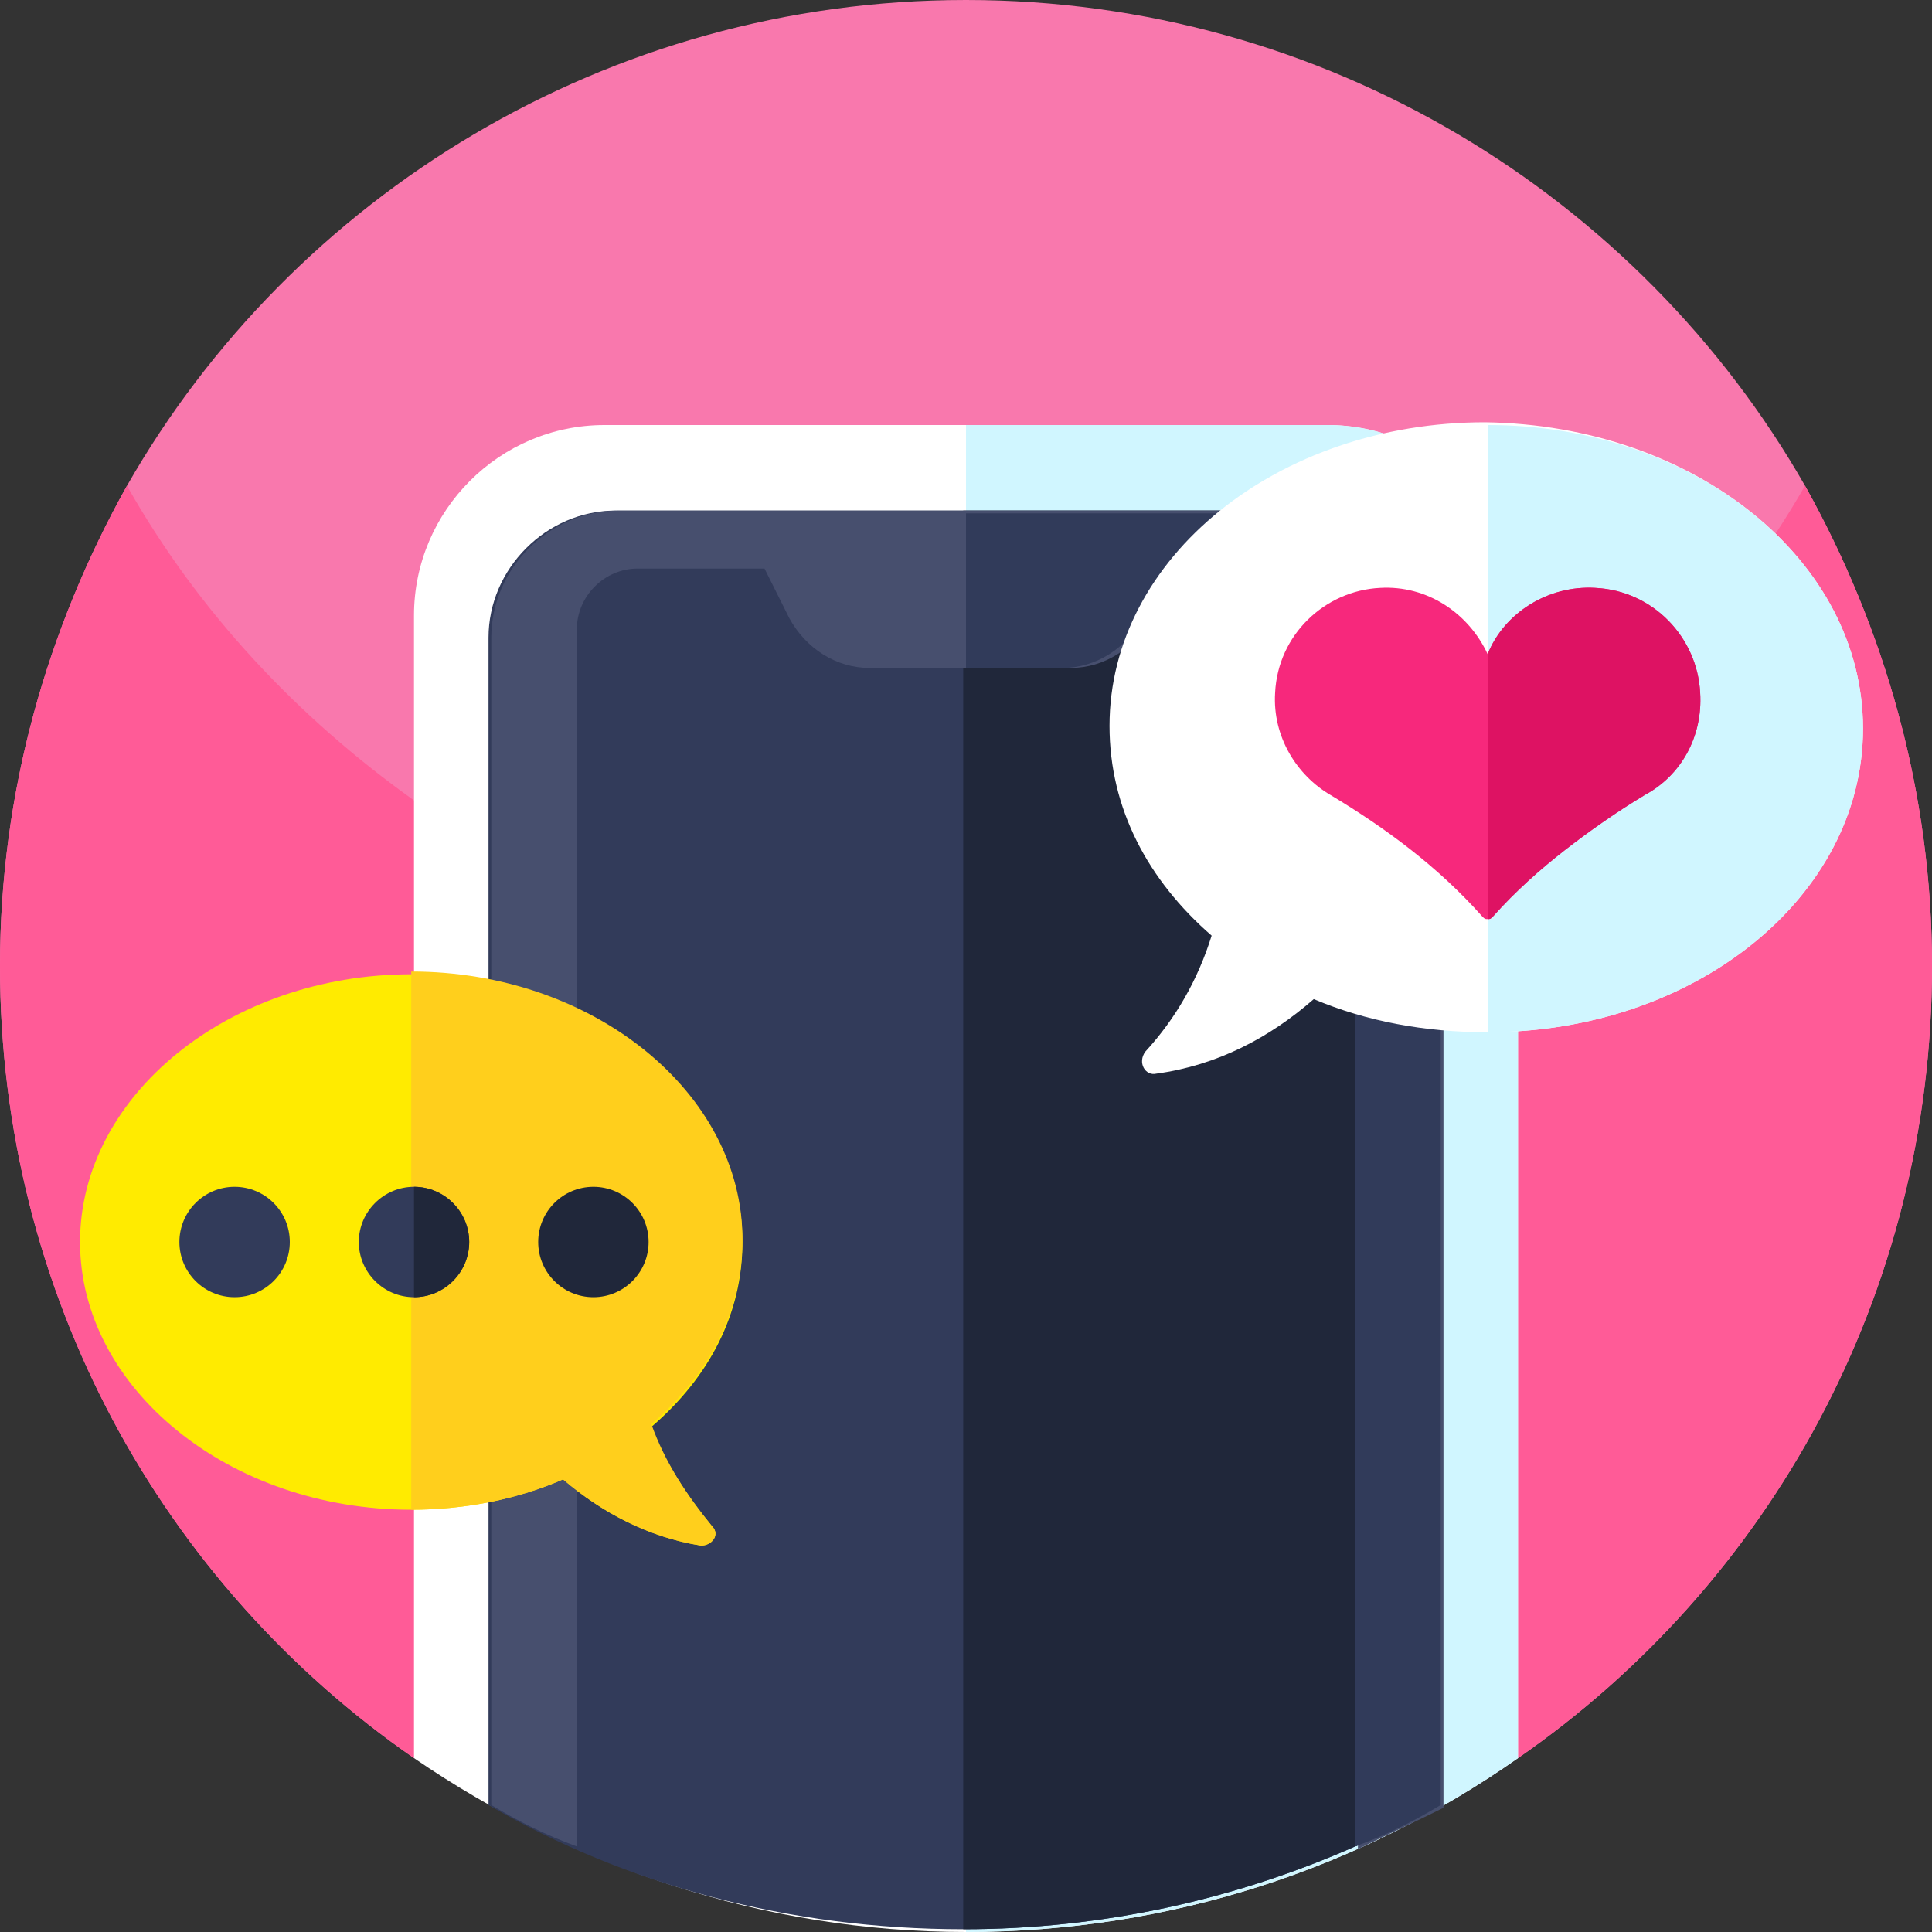 <?xml version="1.0" encoding="utf-8"?>
<!-- Generator: Adobe Illustrator 26.5.0, SVG Export Plug-In . SVG Version: 6.00 Build 0)  -->
<svg version="1.1" id="Capa_1" xmlns="http://www.w3.org/2000/svg" xmlns:xlink="http://www.w3.org/1999/xlink" x="0px" y="0px"
	 width="70px" height="70px" viewBox="0 0 70 70" style="enable-background:new 0 0 70 70;" xml:space="preserve">
<rect x="0" y="0" width="70" height="70" fill="#333333" stroke="none"/>
<style type="text/css">
	.st0{fill:#F978AD;}
	.st1{fill:#FF5B97;}
	.st2{fill:#FFFFFF;}
	.st3{fill:#D0F6FF;}
	.st4{fill:#323B5A;}
	.st5{fill:#20273A;}
	.st6{fill:#474F6E;}
	.st7{fill:#313B5A;}
	.st8{fill:#F7287C;}
	.st9{fill:#DE1263;}
	.st10{fill:#FFEB00;}
	.st11{fill:#FFCF1C;}
</style>
<g>
	<g>
		<g>
			<path class="st0" d="M70,35c0,11.9-5.9,22.4-15,28.7H15C5.9,57.4,0,46.9,0,35c0-6.3,1.7-12.2,4.6-17.4C10.6,7.1,22,0,35,0
				s24.4,7.1,30.4,17.6C68.3,22.8,70,28.7,70,35L70,35z"/>
			<path class="st1" d="M70,35c0,11.9-5.9,22.4-15,28.7H15C5.9,57.4,0,46.9,0,35c0-6.3,1.7-12.2,4.6-17.4C7.2,22.2,10.8,26,15,29
				c0.9,0.6,1.8,1.2,2.7,1.7c1,0.6,2,1.1,3.1,1.5c4.3,1.9,9.1,3,14.2,3s9.8-1.1,14.2-3c1-0.5,2.1-1,3.1-1.5c0.9-0.5,1.9-1.1,2.7-1.7
				c4.3-3,7.8-6.9,10.4-11.4C68.3,22.8,70,28.7,70,35L70,35z"/>
		</g>
	</g>
	<g>
		<g>
			<g>
				<path class="st2" d="M48.1,15.4H21.9c-3.8,0-6.9,3.1-6.9,6.9v41.4c5.7,3.9,12.6,6.3,20,6.3s14.3-2.3,20-6.3V22.3
					C55,18.5,51.9,15.4,48.1,15.4L48.1,15.4z"/>
				<path class="st3" d="M55,22.3v41.4C49.3,67.7,42.4,70,35,70V15.4h13.1C51.9,15.4,55,18.5,55,22.3L55,22.3z"/>
				<path class="st4" d="M52.2,23.1v42.3c-1,0.6-2,1.1-3.1,1.5c-4.3,1.9-9.1,3-14.2,3c-6.3,0-12.2-1.6-17.2-4.5V23.1
					c0-2.5,2.1-4.6,4.6-4.6h25.3C50.2,18.5,52.2,20.6,52.2,23.1L52.2,23.1z"/>
				<path class="st5" d="M52.2,23.1v42.3c-1,0.6-2,1.1-3.1,1.5c-4.3,1.9-9.1,3-14.2,3V18.5h12.6C50.2,18.5,52.2,20.6,52.2,23.1
					L52.2,23.1z"/>
				<path class="st6" d="M47.6,18.5H22.4c-2.5,0-4.6,2.1-4.6,4.6v42.3c1,0.6,2,1.1,3.1,1.5V22.8c0-1.2,1-2.2,2.2-2.2h4.6l0.9,1.8
					c0.6,1.1,1.7,1.8,2.9,1.8h7.3c1.2,0,2.3-0.7,2.9-1.8l0.9-1.8H47c1.2,0,2.2,1,2.2,2.2V67c1-0.5,2.1-1,3.1-1.5V23.1
					C52.2,20.6,50.2,18.5,47.6,18.5L47.6,18.5z"/>
			</g>
			<path class="st7" d="M52.2,23.1v42.3c-1,0.6-2,1.1-3.1,1.5V22.8c0-1.2-1-2.2-2.2-2.2h-4.6l-0.9,1.8c-0.6,1.1-1.7,1.8-2.9,1.8H35
				v-5.6h12.6C50.2,18.5,52.2,20.6,52.2,23.1L52.2,23.1z"/>
		</g>
		<g>
			<path class="st2" d="M67.5,26.4c0,6.1-6.1,11-13.6,11c-2.3,0-4.4-0.4-6.3-1.2c-1.6,1.4-3.5,2.4-5.7,2.7c-0.4,0.1-0.7-0.4-0.4-0.8
				c1.1-1.2,1.9-2.6,2.4-4.2c-2.3-2-3.7-4.6-3.7-7.6c0-6.1,6.1-11,13.6-11C61.4,15.4,67.5,20.3,67.5,26.4L67.5,26.4z"/>
			<path class="st3" d="M67.5,26.4c0,6.1-6.1,11-13.6,11V15.4C61.4,15.4,67.5,20.3,67.5,26.4L67.5,26.4z"/>
			<path class="st8" d="M59.6,28.8c-1,0.6-2,1.3-2.9,2c-0.9,0.7-1.8,1.5-2.6,2.4c-0.1,0.1-0.1,0.1-0.2,0.1c-0.1,0-0.1,0-0.2-0.1
				c-1.6-1.8-3.5-3.2-5.5-4.4c-1.2-0.7-2.1-2.1-2-3.7c0.1-2.1,1.8-3.7,3.8-3.8c1.7-0.1,3.2,0.9,3.9,2.4c0.6-1.5,2.2-2.5,3.9-2.4
				c2.1,0.1,3.7,1.8,3.8,3.8C61.7,26.7,60.9,28.1,59.6,28.8L59.6,28.8z"/>
			<path class="st9" d="M59.6,28.8c-1,0.6-2,1.3-2.9,2c-0.9,0.7-1.8,1.5-2.6,2.4c-0.1,0.1-0.1,0.1-0.2,0.1v-9.6
				c0.6-1.5,2.2-2.5,3.9-2.4c2.1,0.1,3.7,1.8,3.8,3.8C61.7,26.7,60.9,28.1,59.6,28.8L59.6,28.8z"/>
		</g>
		<g>
			<path class="st10" d="M25.8,55.3c0.3,0.3,0,0.7-0.4,0.7c-1.9-0.3-3.6-1.2-5-2.4c-1.6,0.7-3.5,1.1-5.5,1.1c-6.6,0-12-4.4-12-9.7
				s5.4-9.7,12-9.7s12,4.4,12,9.7c0,2.6-1.2,4.9-3.3,6.7C24.1,53,24.9,54.2,25.8,55.3L25.8,55.3z"/>
			<path class="st11" d="M25.8,55.3c0.3,0.3,0,0.7-0.4,0.7c-1.9-0.3-3.6-1.2-5-2.4c-1.6,0.7-3.5,1.1-5.5,1.1V35.2
				c6.6,0,12,4.4,12,9.7c0,2.6-1.2,4.9-3.3,6.7C24.1,53,24.9,54.2,25.8,55.3L25.8,55.3z"/>
		</g>
		<g>
			<ellipse class="st4" cx="8.5" cy="45" rx="2" ry="2"/>
			<path class="st4" d="M17,45c0,1.1-0.9,2-2,2c-1.1,0-2-0.9-2-2c0-1.1,0.9-2,2-2C16.1,43,17,43.9,17,45z"/>
			<ellipse class="st5" cx="21.5" cy="45" rx="2" ry="2"/>
		</g>
		<path class="st5" d="M17,45c0,1.1-0.9,2-2,2V43C16.1,43,17,43.9,17,45z"/>
	</g>
</g>
</svg>
